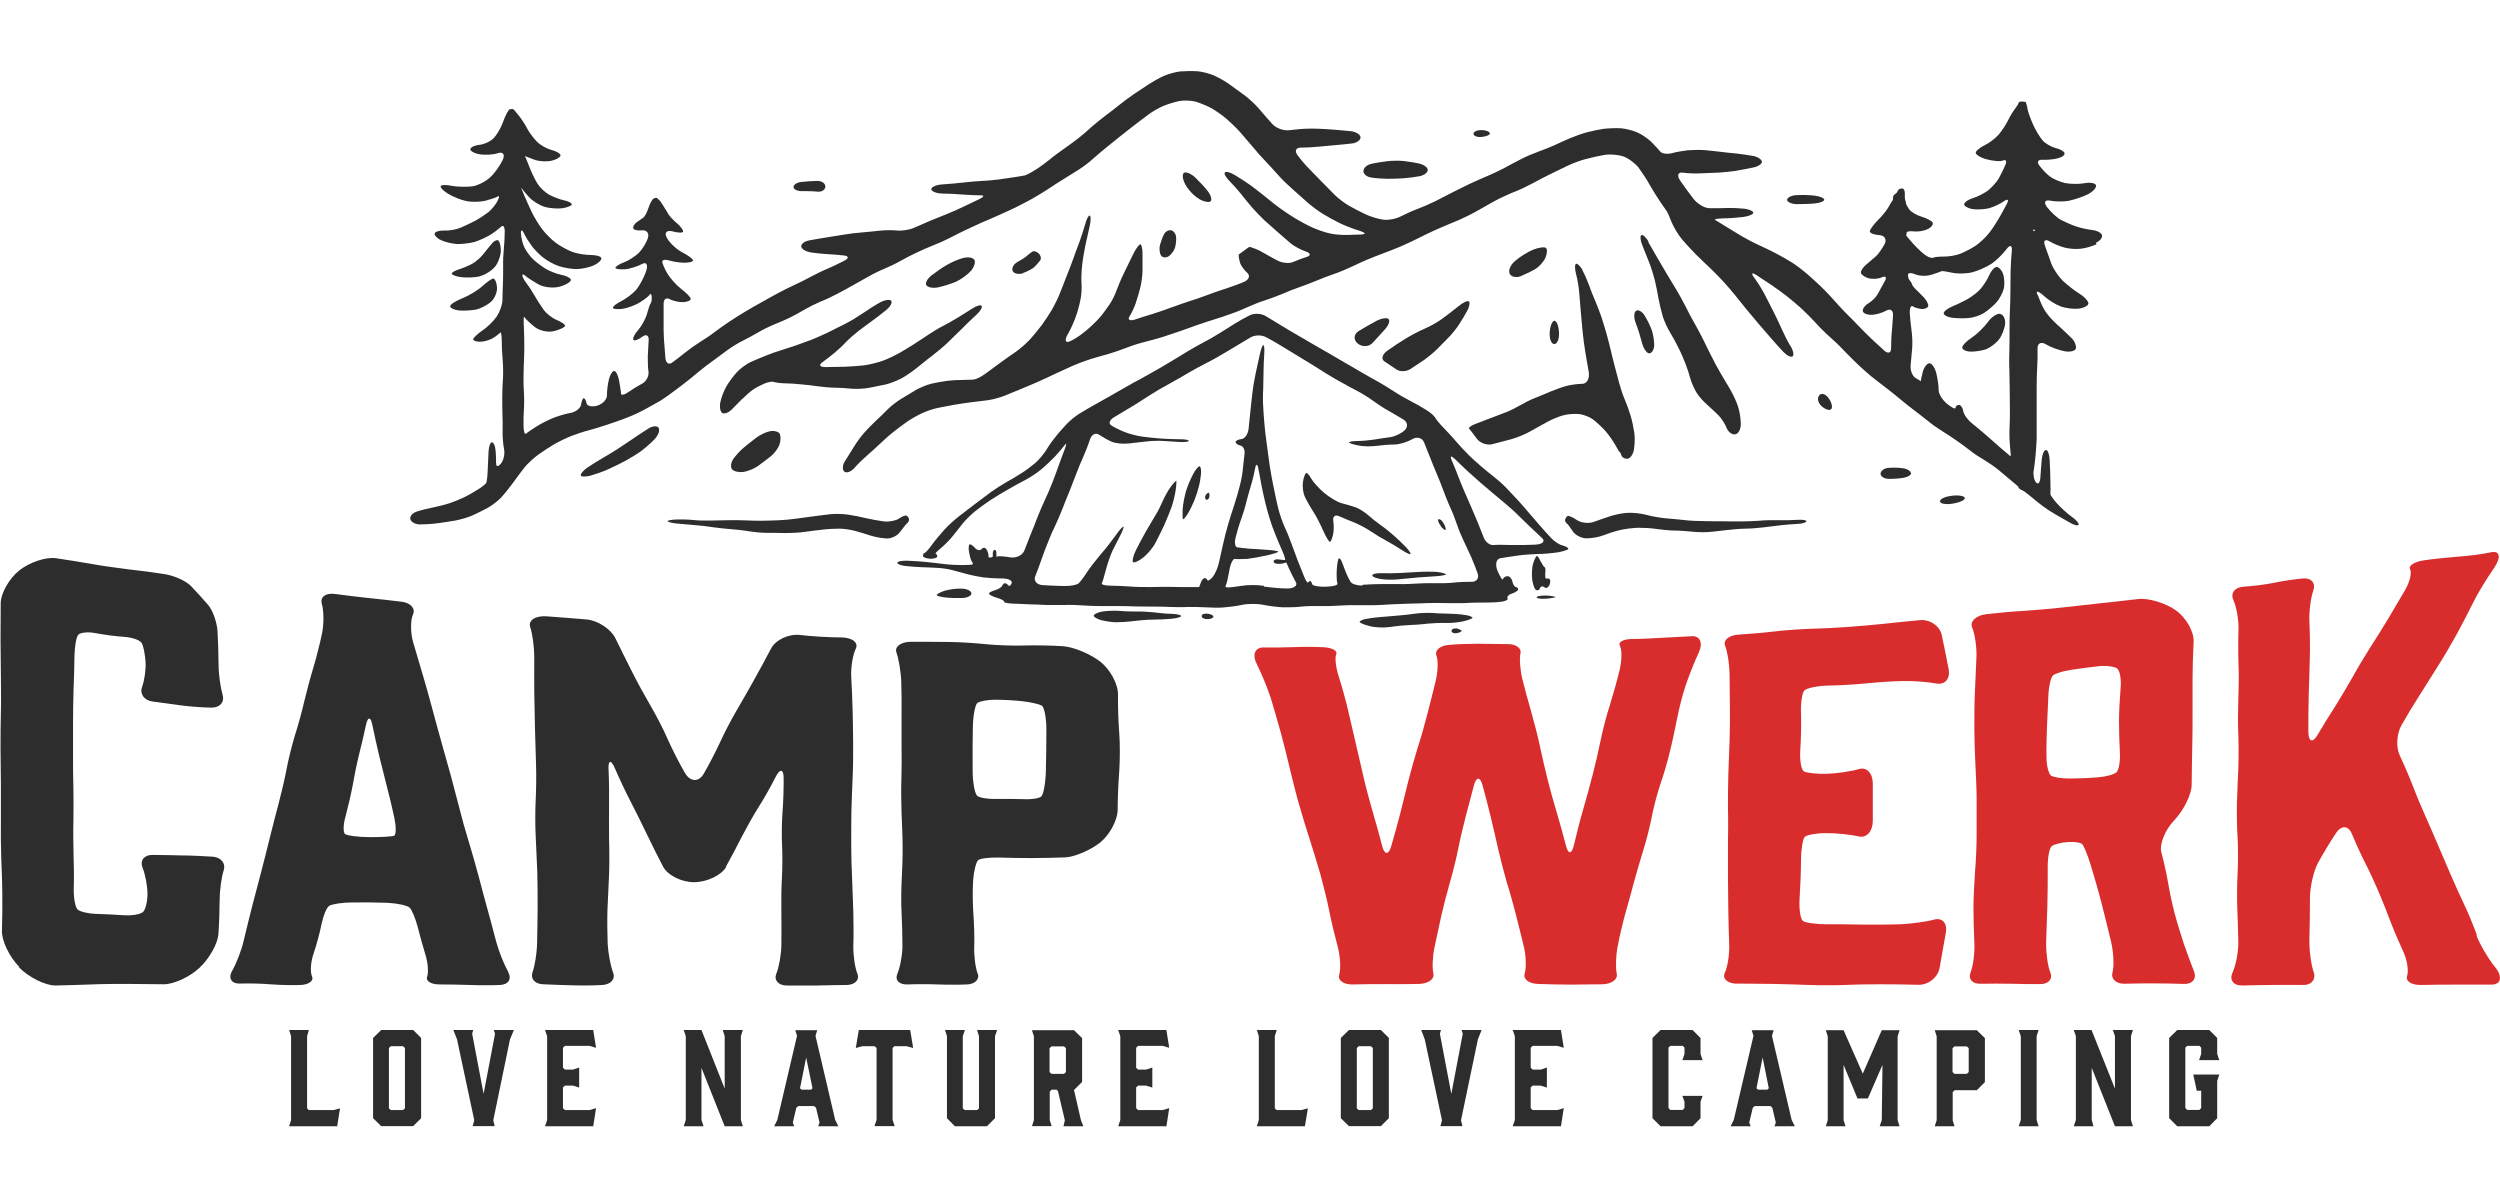 <?xml version="1.0" encoding="UTF-8"?><svg id="Layer_1" xmlns="http://www.w3.org/2000/svg" viewBox="0 0 142.06 68"><defs><style>.cls-1{fill:#2d2d2d;}.cls-2{fill:#d92d2d;}</style></defs><g id="Smart-Supply"><g id="Logo_01"><polygon id="Path" class="cls-1" points="19.16 64 16.43 64 16.54 63.64 16.54 58.88 16.43 58.53 17.55 58.53 17.45 58.88 17.45 62.98 17.55 63.08 18.95 63.08 19.32 62.98 19.16 64"/><path id="Shape" class="cls-1" d="M23.93,58.98v4.56l-.45.45h-1.82l-.46-.45v-4.56l.46-.45h1.82l.45.45ZM22.9,59.45h-.69l-.11.1v3.43l.11.1h.69l.11-.1v-3.43l-.11-.1Z"/><polygon id="Path-2" class="cls-1" points="28.03 63.66 28.11 63.99 26.86 63.99 26.95 63.66 25.97 59.06 25.76 58.53 26.89 58.53 26.83 58.74 27.48 62.16 28.13 58.74 28.06 58.53 29.2 58.53 28.98 59.06 28.03 63.66"/><polygon id="Path-3" class="cls-1" points="30.97 64 31.09 63.64 31.09 58.88 30.97 58.53 33.71 58.53 33.87 59.54 33.5 59.43 32.1 59.43 31.99 59.54 31.99 60.67 32.1 60.78 32.56 60.78 32.91 60.66 32.91 61.8 32.56 61.69 32.1 61.69 31.99 61.79 31.99 62.97 32.1 63.08 33.5 63.08 33.87 62.97 33.71 64 30.97 64 30.97 64"/><polygon id="Path-4" class="cls-1" points="39.98 64 38.85 64 38.97 63.64 38.97 58.88 38.85 58.53 39.86 58.53 41.18 61.86 41.18 58.88 41.07 58.53 42.21 58.53 42.1 58.88 42.1 63.64 42.21 64 41.18 64 39.86 60.68 39.86 63.64 39.98 64"/><path id="Shape-2" class="cls-1" d="M47.63,64h-1.14l.08-.21-.2-.84-.11-.1h-.9l-.11.1-.2.84.08.21h-1.14l.18-.36,1.12-4.78-.1-.32h1.25l-.1.32,1.12,4.78.18.36h0ZM45.55,61.92h.53l.09-.08-.36-1.75-.35,1.75.09.08Z"/><polygon id="Path-5" class="cls-1" points="51.89 59.55 51.51 59.45 50.82 59.45 50.72 59.55 50.72 63.64 50.84 63.99 49.69 63.99 49.81 63.64 49.81 59.55 49.7 59.45 49.01 59.45 48.63 59.55 48.8 58.53 51.72 58.53 51.89 59.55"/><polygon id="Path-6" class="cls-1" points="56.54 58.88 56.54 63.54 56.08 64 54.26 64 53.81 63.54 53.81 58.88 53.7 58.53 54.83 58.53 54.71 58.88 54.71 62.98 54.82 63.08 55.53 63.08 55.63 62.98 55.63 58.88 55.52 58.53 56.66 58.53 56.54 58.88"/><path id="Shape-3" class="cls-1" d="M58.64,64l.11-.35v-4.76l-.11-.35h2.39l.46.45v2.49l-.46.46.39,1.7.14.36h-1.13l.08-.34-.39-1.65-.07-.09h-.29l-.11.11v1.61l.11.35h-1.13,0ZM60.46,61.02l.11-.1v-1.36l-.11-.1h-.71l-.11.1v1.36l.11.1h.71Z"/><polygon id="Path-7" class="cls-1" points="63.54 64 63.66 63.64 63.66 58.88 63.54 58.53 66.28 58.53 66.44 59.54 66.07 59.43 64.67 59.43 64.56 59.54 64.56 60.67 64.67 60.78 65.12 60.78 65.48 60.66 65.48 61.8 65.12 61.69 64.67 61.69 64.56 61.79 64.56 62.97 64.67 63.08 66.07 63.08 66.44 62.97 66.28 64 63.54 64 63.54 64"/><polygon id="Path-8" class="cls-1" points="74.15 64 71.42 64 71.53 63.64 71.53 58.88 71.42 58.53 72.55 58.53 72.44 58.88 72.44 62.98 72.55 63.08 73.94 63.08 74.32 62.98 74.15 64"/><path id="Shape-4" class="cls-1" d="M78.92,58.98v4.56l-.45.45h-1.82l-.46-.45v-4.56l.46-.45h1.82l.45.45ZM77.9,59.45h-.69l-.11.1v3.43l.11.1h.69l.11-.1v-3.43l-.11-.1Z"/><polygon id="Path-9" class="cls-1" points="83.02 63.66 83.1 63.99 81.85 63.99 81.94 63.66 80.96 59.06 80.76 58.53 81.88 58.53 81.82 58.74 82.47 62.16 83.12 58.74 83.05 58.53 84.19 58.53 83.98 59.06 83.02 63.66"/><polygon id="Path-10" class="cls-1" points="85.96 64 86.08 63.64 86.08 58.88 85.96 58.53 88.7 58.53 88.86 59.54 88.49 59.43 87.09 59.43 86.98 59.54 86.98 60.67 87.09 60.78 87.55 60.78 87.9 60.66 87.9 61.8 87.55 61.69 87.09 61.69 86.98 61.79 86.98 62.97 87.09 63.08 88.49 63.08 88.86 62.97 88.7 64 85.96 64 85.96 64"/><polygon id="Path-11" class="cls-1" points="93.9 63.54 93.9 58.98 94.36 58.53 96.18 58.53 96.63 58.98 96.63 59.89 96.75 60.24 95.6 60.24 95.72 59.89 95.72 59.53 95.62 59.43 94.91 59.43 94.81 59.53 94.81 62.96 94.91 63.07 95.62 63.07 95.72 62.96 95.72 62.61 95.6 62.27 96.75 62.27 96.63 62.61 96.63 63.54 96.18 64 94.36 64 93.9 63.54"/><path id="Shape-5" class="cls-1" d="M101.97,64h-1.14l.08-.21-.2-.84-.1-.1h-.9l-.11.1-.2.84.08.21h-1.14l.18-.36,1.12-4.78-.1-.32h1.25l-.1.32,1.12,4.78.18.36h0ZM99.89,61.92h.53l.09-.08-.35-1.75-.35,1.75.09.08h0Z"/><polygon id="Path-12" class="cls-1" points="106.14 62.42 105.55 62.42 104.76 60.51 104.76 63.65 104.87 64 103.75 64 103.86 63.65 103.86 58.89 103.75 58.54 104.76 58.54 105.85 61.01 106.93 58.54 107.94 58.54 107.83 58.89 107.83 63.65 107.94 64 106.81 64 106.93 63.65 106.97 60.51 106.14 62.42"/><path id="Shape-6" class="cls-1" d="M111.07,64h-1.13l.11-.35v-4.76l-.11-.35h2.39l.46.45v2.5l-.46.46h-1.26l-.11.11v1.61l.11.35h0ZM111.06,61.02h.7l.11-.1v-1.36l-.11-.1h-.7l-.11.1v1.36l.11.1Z"/><polygon id="Path-13" class="cls-1" points="115.84 64 114.71 64 114.83 63.64 114.83 58.88 114.71 58.53 115.84 58.53 115.73 58.88 115.73 63.64 115.84 64"/><polygon id="Path-14" class="cls-1" points="118.96 64 117.84 64 117.96 63.64 117.96 58.88 117.84 58.53 118.85 58.53 120.18 61.86 120.18 58.88 120.06 58.53 121.2 58.53 121.09 58.88 121.09 63.64 121.2 64 120.18 64 118.86 60.68 118.86 63.64 118.96 64"/><polygon id="Path-15" class="cls-1" points="123.26 63.54 123.26 58.98 123.72 58.53 125.54 58.53 125.99 58.98 125.99 59.89 126.11 60.24 124.96 60.24 125.08 59.89 125.08 59.53 124.98 59.43 124.28 59.43 124.18 59.53 124.18 62.96 124.28 63.07 124.98 63.07 125.08 62.96 125.08 61.98 124.83 61.98 124.63 61.06 126.11 61.06 125.99 61.42 125.99 63.54 125.54 64 123.72 64 123.26 63.54"/><path id="Path-16" class="cls-1" d="M103.94,22.67c-.17-.27-.42-.36-.55-.22-.14.14-.1.41.09.6.19.19.44.29.55.22.12-.07.08-.34-.09-.6Z"/><path id="Path-17" class="cls-1" d="M93.68,13.73c-.15-.25-.34-.42-.41-.37-.08.05-.06.3.05.57s.28.71.39.98.25.72.32,1c.07.28.16.75.21,1.04.05.28.16.74.24,1.01s.27.69.42.93c.15.24.37.65.49.9.13.25.3.65.39.89.09.23.22.62.28.86.07.24.24.61.37.81s.4.5.59.66c.18.16.47.43.64.6.17.17.37.49.46.72.09.22.3.38.48.35.18-.02.32-.28.32-.58,0-.29-.07-.76-.17-1.04-.09-.27-.3-.71-.45-.96-.15-.25-.39-.66-.54-.91-.15-.25-.37-.67-.5-.93-.13-.26-.35-.69-.47-.95-.13-.27-.36-.69-.5-.94-.15-.25-.37-.68-.5-.94s-.36-.68-.51-.93c-.15-.25-.4-.66-.55-.91-.15-.25-.39-.66-.54-.92s-.38-.67-.53-.92h0Z"/><path id="Path-18" class="cls-1" d="M92.97,17.66c-.13.08-.14.39-.02.7.12.3.28.82.36,1.14.08.32.27.58.41.58s.27-.21.28-.46c0-.25-.06-.65-.15-.89-.09-.24-.27-.61-.41-.82-.13-.21-.35-.33-.47-.25Z"/><path id="Path-19" class="cls-1" d="M89.93,15.35c-.13-.23-.3-.39-.37-.36-.08.03-.08.29,0,.59.08.29.16.78.18,1.08.02.3.06.79.09,1.09.03.3.07.79.1,1.09.03.3.09.79.14,1.08.05.3.14.85.21,1.22.06.37-.11.67-.37.67s-.69.06-.94.13c-.25.07-.64.22-.89.32-.24.1-.63.27-.87.36-.24.09-.61.28-.83.41-.22.13-.6.32-.84.41-.24.09-.63.24-.87.33-.24.09-.63.24-.86.33-.23.09-.38.21-.33.26.05.05.25.3.43.56.18.25.58.4.89.32.31-.08.8-.21,1.1-.29.29-.08.76-.27,1.02-.42.27-.15.71-.39.97-.54.27-.15.69-.33.94-.39.25-.07.66-.1.92-.07.25.03.63.18.83.35.2.16.51.45.67.64.17.19.41.54.54.77.12.23.24.42.27.42.02,0,.05.09.08.18s.17.18.32.18.33-.22.38-.49.07-.72.03-.98c-.04-.27-.13-.71-.21-.97-.08-.27-.23-.69-.34-.94-.11-.26-.25-.68-.32-.95-.07-.27-.18-.69-.25-.95-.07-.25-.17-.67-.23-.93s-.17-.67-.24-.93c-.07-.25-.2-.66-.28-.91-.08-.25-.24-.65-.34-.89-.1-.24-.27-.64-.35-.89-.09-.25-.26-.64-.39-.88h0Z"/><path id="Path-20" class="cls-1" d="M88.59,18.89c-.02-.36-.13-.66-.26-.66-.12,0-.25.29-.27.66s.09.66.26.66.29-.29.27-.65Z"/><path id="Path-21" class="cls-1" d="M78.91,18.13c-.09-.09-.4-.05-.69.1-.28.15-.75.42-1.03.59-.27.18-.29.49-.04.7.26.21.64.19.84-.03.2-.22.54-.58.73-.8.19-.22.28-.47.18-.56h0Z"/><path id="Path-22" class="cls-1" d="M83.48,17.13c-.08-.06-.34.05-.59.26-.25.2-.66.52-.92.71-.26.19-.71.45-1,.57-.29.12-.78.38-1.08.56-.3.18-.78.5-1.06.7s-.36.47-.17.6c.19.13.5.34.7.47.2.13.54.12.77-.02.22-.14.58-.38.8-.53.21-.15.54-.42.72-.6.18-.18.48-.49.66-.67.18-.18.45-.51.59-.73.15-.22.36-.58.48-.8.12-.23.16-.46.09-.52h0Z"/><path id="Path-23" class="cls-1" d="M87.85,14.09c-.08-.07-.4-.03-.71.09s-.79.42-1.05.65c-.27.23-.4.56-.3.73.09.18.37.23.61.14.24-.1.62-.28.84-.41.22-.13.48-.42.58-.65.1-.23.11-.48.03-.55Z"/><path id="Path-24" class="cls-1" d="M66.4,14.57c.15-.1.32-.32.37-.5.05-.18.08-.45.06-.62-.02-.17-.14-.33-.27-.36-.13-.04-.31.05-.39.18-.09.14-.19.42-.25.63s-.03.48.05.61c.08.13.27.15.43.06h0Z"/><path id="Path-25" class="cls-1" d="M68.11,11.29c.27.17.58.23.68.15.09-.08.02-.35-.16-.58-.18-.24-.52-.59-.74-.8-.23-.2-.5-.31-.61-.24-.11.07-.09.36.07.65.15.29.49.66.77.82h0Z"/><path id="Path-26" class="cls-1" d="M42.19,22.67c.17-.18.45-.43.63-.55.18-.12.48-.27.68-.35.2-.07.41-.1.46-.07.06.03.32.07.58.08.27,0,.7.03.97.06.27.02.7.07.96.11.27.04.7.08.97.08s.7.03.97.06c.27.02.7,0,.96-.05.26-.05.69-.14.95-.19.26-.06.69-.23.96-.38.27-.15.67-.44.9-.63.23-.19.63-.51.87-.69s.62-.5.84-.72c.22-.21.57-.56.79-.77.21-.22.57-.56.8-.77s.36-.44.3-.51c-.06-.07-.28-.01-.51.14-.23.15-.6.38-.83.52s-.61.36-.85.48c-.24.12-.62.35-.84.5-.22.15-.59.39-.82.54s-.6.37-.84.51c-.24.13-.65.33-.93.43-.28.1-.75.22-1.05.26-.29.03-.78.07-1.08.08-.3,0-.8.02-1.11.02-.31,0-.41-.1-.22-.25.19-.14.49-.37.66-.51s.48-.41.67-.62c.19-.2.53-.5.75-.67.22-.17.59-.44.81-.6s.59-.44.8-.62c.21-.18.33-.4.25-.5-.08-.09-.36-.05-.64.1s-.71.43-.97.61c-.26.18-.7.45-.98.59s-.74.37-1.02.51c-.28.14-.71.32-.93.41-.23.09-.62.23-.85.31s-.63.21-.86.28-.63.21-.85.3c-.23.09-.63.26-.88.37-.25.12-.61.38-.79.58s-.45.56-.59.8-.3.65-.35.92c-.05.27,0,.54.12.6.11.07.35-.02.53-.2.17-.17.45-.45.63-.64h0Z"/><path id="Path-27" class="cls-1" d="M55.16,15.41c.19-.22.29-.51.21-.64-.08-.14-.36-.18-.64-.11s-.7.26-.95.41c-.25.14-.63.41-.86.59s-.36.43-.28.55.36.18.66.12c.29-.06.74-.2,1.02-.32.27-.12.65-.39.84-.61h0Z"/><path id="Path-28" class="cls-1" d="M58.12,15.52c.25-.09.54-.24.65-.34.1-.1.25-.27.33-.37.08-.1.05-.28-.07-.4-.12-.12-.29-.17-.37-.11s-.23.16-.31.24-.33.24-.54.35c-.21.12-.33.34-.27.5.07.16.33.22.59.14h0Z"/><path id="Path-29" class="cls-1" d="M44.31,24.64c-.08-.11-.32-.18-.54-.14s-.57.2-.78.36c-.21.16-.53.41-.72.57-.19.15-.46.45-.6.65s-.17.47-.07.59c.1.12.39.18.64.15.25-.04.63-.19.83-.34.21-.15.54-.4.74-.56s.42-.46.49-.68c.07-.21.07-.48,0-.59h0Z"/><path id="Path-30" class="cls-1" d="M37.42,24.3c-.09-.12-.36-.09-.59.06s-.62.4-.85.56c-.23.16-.61.41-.85.57s-.63.39-.87.53c-.25.14-.63.38-.87.54-.23.16-.41.36-.39.45.01.09.27.09.55.02.28-.08.74-.24,1-.36.27-.12.7-.33.96-.47.26-.14.67-.39.91-.56.24-.18.6-.49.8-.71.2-.22.29-.5.2-.62h0Z"/><path id="Path-31" class="cls-1" d="M108.58,26.88c0-.11-.2-.24-.43-.27-.24-.04-.63-.05-.86-.02-.24.02-.43.18-.43.33s.2.28.44.29.63-.02.87-.06c.24-.04.43-.16.43-.27h0Z"/><path id="Path-32" class="cls-1" d="M111.65,28.3c0-.11-.34-.18-.72-.13-.39.04-.7.18-.69.32s.33.19.72.13c.38-.06.7-.2.69-.32Z"/><path id="Path-33" class="cls-1" d="M77.47,9.71c0,.18.2.35.46.38.25.04.67.07.92.07s.67-.01.92-.03.66-.07.91-.12c.25-.05.45-.21.45-.35s-.21-.3-.46-.36c-.25-.06-.66-.12-.91-.15s-.67-.02-.92.01-.66.09-.91.15c-.25.05-.45.23-.45.4Z"/><path id="Path-34" class="cls-1" d="M83.73,7.6c0,.13.22.21.48.18.27-.03.47-.12.45-.21-.02-.09-.23-.18-.48-.18s-.45.09-.45.21Z"/><path id="Path-35" class="cls-1" d="M45.09,10.62c0,.13.2.24.45.24.25,0,.66,0,.91.03s.45-.11.45-.29-.2-.32-.45-.32c-.25,0-.66.03-.91.06-.25.02-.45.16-.45.28h0Z"/><path id="Path-36" class="cls-1" d="M101.55,11.35c0,.13.24.24.53.25.29,0,.76-.01,1.05-.04.29-.03.53-.12.53-.21,0-.09-.23-.19-.52-.23s-.77-.05-1.06-.03c-.29.01-.53.14-.53.27h0Z"/><path id="Shape-7" class="cls-1" d="M119.11,13.79c.24-.11.38-.31.33-.44s-.31-.26-.56-.28c-.26-.03-.66-.12-.9-.2-.24-.08-.63-.25-.86-.37s-.58-.45-.79-.72c-.21-.27-.14-.44.16-.38.3.06.8.07,1.11,0s.8-.23,1.08-.38c.28-.16.47-.38.42-.5-.05-.12-.34-.17-.65-.11-.31.06-.8.05-1.11-.01-.3-.07-.69-.24-.87-.38s-.45-.42-.59-.62c-.15-.19-.07-.34.18-.32.26.01.66-.02.89-.09.24-.06.4-.19.36-.3-.04-.1-.27-.23-.51-.28-.23-.06-.56-.24-.72-.42s-.42-.6-.57-.95c-.15-.35-.28-.72-.29-.81-.01-.1-.04-.22-.06-.28-.02-.05-.04-.11-.04-.14,0-.02-.1-.04-.22-.04s-.2.03-.2.08c0,.04-.08.18-.19.32s-.3.44-.41.68c-.12.24-.36.61-.54.81-.18.21-.53.47-.78.59s-.48.3-.51.41c-.03.11.24.29.61.39s.79.14.94.07.22.03.15.21c-.07.18-.24.53-.37.77-.13.24-.43.56-.64.73-.22.16-.61.36-.86.43-.26.08-.47.23-.49.34-.01.1.19.23.46.28.27.04.7.02.96-.05s.64-.25.85-.4c.21-.15.28-.08.16.15-.12.23-.33.61-.47.85-.14.24-.38.61-.55.82-.17.22-.49.52-.71.68s-.62.36-.87.47-.68.18-.96.18-.55.02-.61.06c-.06.04-.24,0-.4-.1-.16-.09-.48-.39-.72-.65-.24-.27-.43-.49-.43-.5,0,0,.01-.08.02-.16,0-.08.19-.11.42-.08s.59-.03.8-.14c.21-.11.32-.28.25-.38-.08-.1-.36-.24-.63-.32-.27-.08-.58-.26-.69-.41-.1-.15-.18-.29-.18-.31s0-.1-.04-.19c-.03-.08-.04-.27-.03-.42,0-.15-.06-.27-.15-.27s-.18.03-.21.07c-.02.03-.06.09-.07.12,0,.03-.07.09-.14.14-.06.04-.11.13-.1.19,0,.06,0,.14-.03.16-.02.03-.13.19-.23.38-.1.18-.37.52-.61.75-.23.24-.44.51-.45.62-.01.1.22.2.53.22.31.01.45.25.31.51-.14.26-.36.58-.5.7-.14.12-.38.33-.55.47-.17.14-.3.34-.3.44s.18.25.4.32.57.06.79-.04c.21-.1.3,0,.18.2s-.29.54-.4.73c-.1.19-.35.44-.53.54-.19.1-.34.3-.33.43,0,.13.22.23.47.23.26,0,.64-.11.87-.24s.39-.01.38.25c-.01.27-.05.7-.07.96-.03.27-.04.69-.04.94s-.17.31-.37.14c-.2-.18-.54-.49-.74-.68s-.53-.52-.72-.72-.52-.54-.73-.74c-.21-.21-.53-.56-.72-.78-.19-.22-.52-.56-.73-.76s-.56-.52-.78-.71c-.22-.19-.6-.48-.84-.63-.25-.16-.66-.39-.93-.53-.27-.14-.7-.35-.97-.47s-.7-.35-.96-.5c-.26-.16-.67-.41-.92-.56-.25-.16-.52-.32-.59-.36-.08-.04.12-.08.44-.09.32,0,.83-.04,1.15-.08.32-.04.58-.15.58-.24s-.22-.19-.5-.23c-.27-.03-.72-.05-.99-.04-.27.01-.73.02-1,.01-.28,0-.68-.24-.9-.52-.22-.28-.56-.75-.76-1.04-.2-.29-.14-.5.14-.46.28.04.73.06,1.01.04.28-.01.73-.03,1-.04s.72-.06,1-.1c.27-.05.72-.13.99-.19.27-.05.5-.2.5-.32s-.2-.27-.46-.33c-.26-.05-.68-.11-.93-.14-.26-.02-.68-.07-.94-.1s-.68-.08-.94-.1c-.26-.02-.69-.01-.94.01-.26.03-.68.1-.93.17-.25.06-.54.02-.63-.09-.09-.11-.32-.36-.51-.55-.18-.18-.54-.43-.79-.54-.24-.11-.67-.22-.94-.24-.27-.02-.71,0-.98.03-.27.04-.7.13-.96.2s-.68.22-.92.32c-.25.11-.65.28-.89.4-.24.11-.67.28-.95.38-.28.1-.73.29-.99.43-.27.14-.7.36-.96.51-.27.14-.71.35-.98.46s-.72.31-.99.44c-.27.13-.71.35-.97.48-.27.14-.7.36-.97.5-.27.13-.72.33-.99.43-.28.1-.72.3-.99.44-.27.14-.72.21-.99.17-.28-.04-.73-.18-.98-.3-.26-.12-.68-.34-.93-.48-.25-.14-.63-.43-.83-.63-.2-.2-.54-.54-.73-.74-.2-.21-.53-.54-.73-.75-.2-.2-.5-.55-.66-.78-.16-.22-.08-.41.18-.41s.7-.02.97-.05c.27-.03.72-.07.99-.09.27-.02.72-.07.99-.1.27-.04.48-.2.46-.36-.02-.16-.29-.32-.61-.34-.32-.03-.83-.08-1.15-.1-.32-.02-.83-.05-1.15-.04-.32,0-.83.05-1.14.09-.31.04-.73-.11-.95-.34-.21-.23-.55-.62-.76-.87-.2-.24-.59-.6-.85-.79-.26-.19-.65-.47-.87-.63-.22-.16-.6-.37-.85-.48-.25-.11-.67-.22-.94-.24-.27-.02-.71-.01-.98.01-.27.03-.69.15-.94.26-.25.11-.63.33-.86.48-.23.15-.6.4-.83.55-.23.16-.6.43-.81.6-.21.18-.58.45-.8.62s-.58.45-.79.64c-.2.19-.55.49-.77.66-.22.17-.59.44-.82.6-.23.16-.6.43-.81.61-.22.18-.59.45-.82.59-.24.15-.5.28-.58.3s-.36.06-.6.1c-.25.04-.65.1-.89.13s-.65.07-.9.08-.73.05-1.07.09-.89.09-1.23.11-.62.15-.62.27.27.24.62.25c.34,0,.89.03,1.23.06s.78.04.98.04c.2,0,.15.1-.11.22-.26.12-.67.32-.92.44s-.67.31-.93.41c-.26.1-.68.27-.94.38-.26.11-.67.29-.92.4-.25.11-.68.18-.96.15-.27-.03-.72-.02-1,.01-.27.03-.72.08-1,.1-.27.02-.72.07-1,.12s-.72.12-.99.16c-.27.04-.72.12-.99.17-.27.05-.48.2-.46.35.02.14.25.28.51.33.27.04.7.09.96.1.27.01.7.05.97.08.27.03.27.17,0,.3-.26.13-.68.34-.95.45-.27.11-.69.32-.95.46-.26.14-.68.35-.94.47s-.69.33-.94.47c-.25.14-.67.36-.92.51-.25.14-.67.37-.91.52-.25.15-.65.4-.89.56s-.63.43-.86.61c-.23.18-.63.44-.87.59s-.63.43-.85.61-.55.43-.72.55c-.18.12-.34-.01-.36-.29-.02-.28-.06-.74-.08-1.04-.02-.29-.03-.76-.02-1.06,0-.29,0-.73,0-.98s.15-.36.35-.25c.2.11.55.18.79.17.23-.02.41-.1.4-.19,0-.09-.25-.34-.54-.56-.28-.22-.64-.62-.79-.88-.15-.26-.28-.56-.29-.67,0-.1.17-.14.39-.07.22.07.63.13.89.13.27,0,.48-.06.47-.14s-.28-.28-.61-.45c-.33-.17-.72-.54-.88-.83s0-.45.33-.36.61.09.6,0c0-.09-.17-.31-.36-.47-.19-.16-.41-.39-.48-.51s-.18-.31-.26-.43c-.08-.12-.16-.25-.18-.28s-.06-.07-.08-.08c-.01-.01-.06-.06-.09-.1-.04-.05-.14-.05-.22,0-.09.04-.22.28-.3.53-.08.25-.21.5-.3.56s-.25.18-.37.26c-.12.08-.21.23-.2.33.01.1.24.16.5.13s.42.16.34.42c-.08.27-.31.64-.51.85-.2.2-.59.45-.86.55s-.48.24-.48.31c0,.07.25.1.54.08s.73-.17.98-.3c.25-.14.35.05.22.43-.13.37-.39.85-.59,1.07-.19.21-.57.49-.83.62-.26.13-.47.29-.46.37,0,.07.25.1.54.06.29-.04.75-.21,1.01-.38.27-.17.51-.36.54-.43.04-.07.09-.04.1.05.02.09.02.23,0,.3,0,.07-.04.16-.07.19-.03.03-.11.29-.19.57-.08.28-.31.69-.51.92-.2.22-.31.46-.26.54s.28,0,.5-.17c.22-.17.38-.09.37.17-.01.26-.04.67-.05.92,0,.25,0,.65.04.9.03.25-.13.55-.36.67-.23.12-.59.34-.8.49s-.4.18-.4.08c0-.1-.06-.44-.11-.74-.06-.31-.18-.55-.28-.55s-.24.22-.3.48-.12.67-.11.91c0,.23-.25.49-.55.58-.31.09-.59.02-.61-.13-.03-.16-.1-.29-.16-.29s-.12.17-.15.36-.28.41-.58.47c-.3.05-.76.19-1.03.3-.27.11-.7.33-.95.49-.25.16-.5.33-.57.39s-.13-.11-.14-.38,0-.71.02-.98c.02-.27.02-.71,0-.98s-.03-.71-.02-.98c0-.27.02-.71.03-.98.01-.27.02-.71.01-.98,0-.27-.02-.71-.03-.98-.01-.27,0-.44.04-.36.03.07.28.31.56.54.27.23.79.35,1.14.25.35-.09.63-.23.61-.31s-.23-.22-.48-.32c-.25-.1-.58-.36-.74-.58-.16-.22-.38-.57-.5-.78-.12-.21-.33-.54-.47-.72s-.25-.39-.24-.46.09-.05.18.04c.09.08.42.3.74.48.32.18.88.23,1.24.12s.63-.29.6-.39c-.03-.1-.27-.22-.53-.27s-.66-.2-.89-.34c-.23-.14-.56-.38-.73-.55-.17-.16-.39-.46-.49-.67-.1-.21-.19-.57-.2-.79s.07-.23.17-.02.3.53.44.72.43.49.65.66c.22.18.62.4.89.49.27.09.72.17,1,.17s.73-.09.99-.21c.26-.12.45-.3.43-.41-.02-.1-.29-.18-.59-.18-.3,0-.78-.07-1.07-.18-.28-.11-.72-.35-.95-.53-.24-.18-.59-.54-.77-.78-.18-.24-.44-.67-.57-.94-.13-.27-.33-.72-.45-1s-.18-.45-.14-.38.23.3.43.52.59.46.88.55.75.12,1.04.08c.29-.05.52-.15.51-.22,0-.08-.21-.18-.45-.23-.24-.05-.62-.2-.84-.32s-.51-.39-.65-.61-.35-.65-.47-.97-.24-.6-.26-.61c-.02-.01.19.07.48.18.28.12.75.15,1.05.08s.52-.22.5-.32c-.02-.09-.26-.23-.52-.29-.26-.07-.63-.27-.82-.47-.19-.19-.44-.53-.55-.74-.11-.22-.32-.54-.47-.73-.15-.18-.29-.36-.32-.37-.03-.02-.12-.02-.2,0-.08.02-.25.34-.38.71-.13.37-.39.8-.58.97-.18.17-.53.32-.77.34-.24.02-.47.12-.51.23-.04.1.18.24.49.3.31.06.8.04,1.08-.06.28-.09.41.08.27.38-.14.3-.45.75-.71.99-.25.24-.72.48-1.03.52-.32.04-.84.03-1.16-.03-.32-.07-.6-.06-.63.02-.03.08.16.27.42.43.26.16.72.35,1.02.41.3.07.79.06,1.09-.01.3-.08.62-.18.72-.25.09-.06.09.05-.02.26-.1.2-.34.49-.51.63-.18.14-.51.36-.73.48s-.62.31-.86.41c-.24.1-.66.18-.92.16-.27-.01-.51.06-.55.16-.04.1.13.28.37.39s.66.21.93.22c.27,0,.7-.05.96-.12.26-.08.66-.26.89-.4.23-.14.51-.36.63-.47.11-.11.2,0,.2.27,0,.27-.02.71-.05.98s-.05.71-.04.98c0,.27,0,.72-.01.98s-.03.7-.03.96-.15.67-.32.93c-.18.26-.54.62-.82.8-.27.19-.51.41-.52.49s.16.15.38.15.54-.09.73-.2c.18-.11.37-.26.42-.32.05-.06.09.13.09.43,0,.29.02.79.05,1.08.03.3.04.79.02,1.08s-.04.77-.04,1.04c0,.27,0,.72.01.99.01.27.02.72.01,1s.03.72.08.99c.06.27-.02.65-.18.84s-.27.18-.27-.04c0-.22-.01-.57-.04-.79-.02-.22-.12-.39-.2-.39s-.18.25-.19.55c-.01.3-.04.8-.05,1.1s-.05.6-.08.66c-.03.06-.24.23-.45.36-.22.14-.58.35-.81.46-.23.11-.62.27-.87.35-.25.08-.66.18-.91.23-.26.05-.67.15-.91.23s-.41.27-.36.44.31.3.58.29c.27,0,.72-.03.99-.07s.71-.1.98-.15.7-.17.95-.28.65-.31.89-.44c.24-.13.59-.4.78-.6.18-.2.48-.57.65-.81.17-.24.46-.63.65-.87.18-.23.54-.56.79-.74.25-.18.65-.44.9-.59.26-.15.69-.36.97-.47.28-.11.73-.26,1.01-.33.27-.07.72-.21.99-.3.27-.09.71-.24.98-.34.27-.1.7-.28.95-.41s.61-.32.79-.43c.18-.1.33-.19.34-.19s.22-.14.46-.31c.24-.18.63-.46.87-.65.24-.18.62-.49.84-.68.23-.19.62-.49.86-.66.24-.17.62-.45.83-.61.22-.16.59-.39.84-.51s.63-.33.87-.47c.23-.14.63-.34.88-.44.25-.1.66-.27.9-.39.24-.12.63-.33.86-.47.24-.14.64-.34.9-.45.27-.1.68-.3.93-.43s.66-.35.9-.49c.25-.14.65-.36.89-.5s.66-.35.92-.45c.26-.11.68-.31.92-.45s.66-.35.91-.47c.26-.12.68-.31.94-.41.27-.1.69-.29.94-.42.25-.13.66-.34.92-.46.25-.12.67-.31.93-.43.26-.11.69-.29.95-.41s.69-.31.95-.44.67-.34.92-.48c.25-.14.64-.38.89-.54.24-.16.63-.42.87-.56.24-.15.64-.4.88-.55s.62-.43.83-.63c.21-.19.57-.49.79-.67.22-.18.59-.47.81-.65.22-.18.58-.45.79-.62s.56-.42.77-.58c.21-.16.58-.37.83-.48.25-.1.66-.23.92-.28.26-.05.68-.03.94.04.25.08.65.24.88.37.23.13.61.39.84.59s.59.54.79.77.53.61.72.84c.19.24.52.61.73.82.21.22.54.58.74.81.2.23.56.57.79.77.23.2.6.53.82.73s.62.5.88.66c.26.16.69.4.96.53s.72.31,1.01.4c.29.08.48.18.42.21-.06.03-.18.05-.26.05s-.39,0-.68.02c-.29.01-.77-.02-1.05-.09-.28-.06-.73-.22-.99-.34-.27-.12-.69-.35-.94-.5s-.65-.41-.89-.59c-.24-.18-.62-.47-.84-.66-.23-.18-.6-.48-.84-.65-.24-.17-.64-.43-.89-.58-.25-.15-.5-.21-.56-.14-.06.07.06.28.25.47s.49.53.66.74c.17.22.45.56.63.77.18.21.49.53.69.72.2.18.54.48.74.66s.54.47.75.65c.21.18.61.39.88.48s.3.23.07.3-.59.21-.8.3c-.21.09-.6.06-.87-.08s-.61-.33-.76-.42c-.15-.09-.36-.2-.47-.24-.11-.04-.23-.08-.28-.1-.05-.01-.09-.03-.1-.02-.01,0-.17.11-.34.24s-.3.22-.28.2c.02-.01.03.02.02.09,0,.07.03.24.08.39s.23.4.41.56c.17.16.09.38-.18.5s-.74.29-1.02.38c-.29.09-.76.25-1.04.36-.28.11-.75.27-1.04.36-.29.09-.75.26-1.04.36-.28.11-.75.27-1.04.36-.29.09-.76.23-1.04.33-.28.09-.42,0-.3-.18s.28-.53.35-.74c.08-.22.19-.62.26-.88.07-.27.13-.71.13-.98v-.99c0-.27-.06-.5-.12-.51-.07,0-.25.24-.4.54-.15.31-.39.8-.54,1.11-.15.3-.33.75-.42.98-.08.24-.26.6-.4.8-.14.2-.38.54-.54.72-.16.19-.54.56-.85.81-.31.26-.73.52-.93.58-.2.06-.22-.14-.04-.44.18-.3.4-.82.51-1.16.11-.34.21-.78.24-1,.03-.21.04-.57.02-.78-.01-.22,0-.64.04-.96.03-.31.12-.82.18-1.12.07-.31.18-.81.25-1.12.07-.31.07-.57,0-.59-.06-.02-.18.19-.25.47-.08.27-.22.72-.32.99-.1.27-.27.71-.36.98s-.27.71-.37.97c-.11.27-.28.7-.38.97s-.31.69-.45.94c-.15.25-.4.64-.57.87s-.47.6-.67.82c-.2.22-.56.54-.8.71-.25.16-.64.45-.88.62-.24.18-.63.46-.87.64-.24.18-.55.33-.69.34-.14,0-.44.02-.67.02s-.6.02-.82.05c-.23.03-.63.1-.89.16-.26.06-.66.23-.89.36-.23.14-.6.37-.83.5-.23.14-.57.4-.76.59s-.5.5-.69.67c-.19.18-.5.49-.67.69-.18.2-.43.55-.57.78-.14.23-.37.6-.51.82s-.16.49-.03.59c.13.1.38,0,.56-.2.18-.21.51-.53.72-.71.21-.18.55-.49.75-.68s.54-.5.76-.67.57-.44.79-.59c.22-.15.59-.36.83-.47s.64-.25.89-.3c.26-.05.68-.13.94-.18.26-.04.68-.11.94-.14.26-.03.7-.09.98-.12.28-.04.72-.16.98-.27.26-.11.69-.28.95-.39.26-.1.68-.29.94-.4.26-.11.69-.32.95-.44.27-.13.71-.33.98-.45.27-.12.72-.29,1.01-.38.28-.09.75-.22,1.04-.3.28-.08.74-.24,1.02-.35.27-.11.74-.26,1.03-.33s.75-.2,1.02-.28c.27-.09.72-.24.98-.33.27-.09.71-.25.98-.35.27-.09.71-.24.98-.32.27-.08.72-.23.98-.33.27-.09.7-.27.96-.39.26-.12.69-.29.96-.37.27-.09.71-.25.97-.36.26-.12.69-.29.96-.38.27-.09.71-.26.97-.37.26-.11.7-.28.97-.37.27-.09.7-.27.96-.39.26-.12.68-.32.94-.43s.7-.28.97-.38c.27-.1.7-.27.96-.38s.68-.31.94-.44c.25-.13.67-.33.93-.45.26-.12.69-.3.95-.41.27-.1.69-.29.95-.42.26-.12.66-.35.91-.49.25-.15.65-.37.9-.5.26-.12.68-.32.95-.42s.7-.32.97-.46c.27-.15.71-.38.98-.51.27-.13.72-.35.99-.48.27-.13.74-.31,1.03-.38.29-.08.78-.19,1.08-.24.3-.05.78-.01,1.07.09.28.1.67.39.87.65.19.26.48.7.63.98.16.28.44.73.62.99.18.27.35.5.36.52.02.02.13.28.25.58.12.3.39.74.59.98.21.25.56.63.79.86.23.23.59.57.8.77.21.2.55.54.74.75.2.21.51.58.69.8.18.23.48.6.66.82s.49.59.68.81.5.58.69.8c.19.22.51.58.71.79.2.21.44.33.53.26.09-.07.04-.34-.12-.59s-.38-.7-.5-.97c-.12-.27-.33-.72-.47-.99-.14-.27-.36-.71-.5-.98-.14-.27-.4-.69-.59-.94-.19-.25-.14-.32.11-.16.25.17.65.43.89.59.24.16.62.44.84.61s.6.49.83.7c.23.21.59.57.8.8.2.23.56.59.8.8.23.2.6.55.81.78s.58.58.8.8c.22.21.58.53.8.71.22.17.58.45.8.62s.58.45.79.63.56.46.79.63c.22.17.58.44.8.62.21.18.58.44.81.58.23.14.6.38.82.54.22.15.58.41.79.58.21.17.58.41.81.54.23.14.6.39.8.56.21.18.54.45.75.63s.38.31.37.32c0,0,0,.04.02.07.02.03.09.09.18.12s.3.19.49.35.51.42.71.57c.2.15.54.37.76.49.22.12.57.32.79.45.22.13.43.18.47.11.04-.07-.13-.28-.39-.46-.26-.18-.64-.54-.85-.77-.21-.24-.37-.47-.36-.52s.01-.36,0-.69c0-.33-.02-.87-.04-1.21-.01-.33-.1-.6-.21-.6s-.21.24-.24.53c-.03.28-.06.76-.08,1.04-.02.28-.12.41-.24.28s-.18-.44-.14-.68c.04-.24.09-.64.11-.89s.05-.65.06-.9c0-.25,0-.66,0-.9s0-.7,0-.99v-1.09c0-.3.01-.79.03-1.09.02-.3.03-.79.02-1.08s.2-.4.47-.24c.27.17.75.34,1.07.4s.61-.02.64-.16-.06-.4-.23-.57c-.17-.17-.46-.45-.66-.63-.2-.17-.5-.46-.66-.66-.17-.19-.37-.54-.46-.78-.09-.24-.17-.44-.19-.44-.02,0-.03-.07-.01-.13,0-.07.2.04.42.25.22.2.63.46.9.56.27.11.74.17,1.04.14.3-.04.55-.17.56-.29.01-.12-.21-.38-.51-.56-.29-.18-.73-.53-.98-.77-.24-.25-.52-.67-.62-.95s-.26-.73-.36-1.01c-.1-.27,0-.39.24-.26.23.14.63.31.88.37.26.07.68.1.94.06.27-.03.67-.15.91-.27l-.06.04ZM114.2,25.89s-.22-.18-.45-.38c-.23-.2-.61-.54-.84-.74-.23-.2-.62-.53-.86-.72-.24-.19-.46-.5-.49-.69-.03-.18-.13-.34-.24-.35-.11,0-.2.07-.2.17,0,.09-.22-.02-.49-.24-.27-.23-.48-.58-.47-.79s-.06-.63-.13-.94c-.08-.32-.26-.57-.39-.57s-.31.22-.38.49c-.07.27-.12.51-.1.53.01.01-.13-.07-.31-.18s-.31-.44-.28-.72c.03-.27.07-.72.09-1s0-.72-.04-.99-.08-.72-.1-.99c-.01-.28.07-.45.18-.37s.36.14.52.15c.17,0,.33-.07.35-.17.02-.1-.09-.32-.25-.49-.16-.17-.37-.37-.46-.46-.09-.09-.18-.2-.2-.25s-.04-.12-.06-.15c-.02-.03-.07-.09-.11-.14s-.07-.18-.07-.29c0-.11.19-.12.42-.02.23.1.64.11.92.02.28-.09.53-.18.56-.2.03-.02.31.02.63.09.31.07.82.05,1.13-.03.31-.08.78-.29,1.05-.46.27-.17.66-.55.87-.83.2-.28.35-.26.32.05-.03.32-.06.83-.07,1.14,0,.32-.01.83-.01,1.14s-.01.82-.03,1.13c-.02.31-.02.82-.02,1.13,0,.31,0,.82-.01,1.13-.01.31-.02.81,0,1.13,0,.31.01.82.02,1.13s0,.8.01,1.1c0,.29,0,.78-.02,1.07s0,.78.03,1.07c.03.29.05.53.03.52h0ZM115.54,13.07s.03-.06.07-.02c.04.03.04.07,0,.07-.03,0-.07,0-.07.02s0-.02,0-.07h0Z"/><path id="Path-37" class="cls-1" d="M112.73,17.79c.22-.14.54-.41.71-.6s.36-.54.42-.78c.06-.24.04-.63-.04-.85s-.25-.4-.37-.39c-.12.01-.31.22-.41.46s-.33.59-.5.79-.52.45-.76.59c-.24.13-.65.33-.9.43-.25.11-.45.28-.43.38.02.1.24.21.5.24.26.03.68.04.93.01.26-.02.65-.15.87-.29h0Z"/><path id="Path-38" class="cls-1" d="M113.65,17.83c-.18-.02-.5.19-.7.48-.2.28-.61.68-.91.88-.3.19-.54.45-.54.56s.21.22.46.23.65-.05.89-.13c.23-.09.57-.34.74-.56.17-.22.33-.63.35-.91.02-.27-.11-.52-.29-.54h0Z"/><path id="Path-39" class="cls-1" d="M27.28,15.69c.29-.07.68-.32.87-.56.18-.24.32-.66.31-.94s-.09-.52-.17-.54c-.09-.02-.24.06-.33.18-.1.12-.32.38-.48.59s-.45.46-.65.57c-.2.11-.54.25-.76.32s-.4.17-.4.24.24.16.54.2c.3.04.78.02,1.07-.05Z"/><path id="Path-40" class="cls-1" d="M25.58,17.4c0,.1.22.21.49.24.27.03.71,0,.98-.05.27-.06.65-.26.86-.45.2-.18.36-.56.33-.83-.02-.27-.12-.48-.21-.48-.09,0-.37.2-.62.43-.25.23-.76.54-1.14.69-.38.15-.69.35-.69.45h0Z"/><path id="Path-41" class="cls-1" d="M66.84,27.31s-.18.16-.32.36c-.15.21-.35.57-.45.8-.1.24-.28.61-.42.82-.13.22-.37.63-.54.92-.17.29-.42.77-.57,1.07-.15.3-.21.6-.16.66.06.06.32-.05.57-.25.25-.19.58-.58.72-.87.15-.28.37-.73.49-.99.12-.27.3-.71.4-.98.1-.27.21-.73.25-1.02.04-.29.05-.53.02-.54h0Z"/><path id="Path-42" class="cls-1" d="M68.17,26.49c-.06-.01-.23.18-.37.45-.14.26-.33.7-.41.98s-.17.75-.19,1.04c-.01.29,0,.54.03.55.03,0,.16-.14.27-.33.12-.19.28-.53.37-.75.09-.22.2-.56.25-.77.06-.21.11-.55.13-.76.01-.21-.02-.39-.09-.4h0Z"/><path id="Path-43" class="cls-1" d="M68.69,27.99s-.13.04-.18.15c-.05.11-.04.22.03.25.07.03.16-.04.18-.15.02-.11,0-.23-.04-.25h0Z"/><path id="Path-44" class="cls-1" d="M79.67,31.26c.24.16.45.26.48.22.03-.04-.09-.21-.27-.4s-.48-.48-.68-.65c-.19-.17-.52-.44-.73-.58-.21-.15-.54-.41-.73-.58s-.52-.38-.73-.45c-.22-.07-.57-.18-.79-.23-.22-.06-.66-.32-.97-.58s-.65-.64-.75-.83c-.1-.19-.23-.33-.28-.3-.06.03-.14.25-.18.5-.04.24,0,.63.11.85.1.22.32.61.48.85.16.24.41.73.56,1.08.16.36.33.63.38.63.06-.01.13-.2.18-.41s.05-.57.01-.8c-.03-.22.1-.34.3-.26.2.09.59.25.87.36s.71.34.96.51c.25.17.66.42.91.55s.64.37.88.53h0Z"/><path id="Path-45" class="cls-1" d="M82.17,32.62s-.24-.1-.52-.12c-.28-.02-.76-.02-1.05,0-.28.01-.76.05-1.05.06-.29.02-.76.02-1.05.01s-.53.05-.52.13c0,.08.24.17.53.21.29.04.76.04,1.05,0,.29-.03.76-.07,1.05-.1.29-.02.76-.05,1.05-.07.28-.02.52-.07.52-.12h0Z"/><path id="Path-46" class="cls-1" d="M81.86,29.89c.13.17.26.26.29.21.02-.05-.03-.22-.13-.38-.09-.16-.22-.25-.28-.21-.06.04,0,.21.13.37h0Z"/><path id="Path-47" class="cls-1" d="M87.56,31.93c-.08-.18-.18-.33-.22-.34-.04-.01-.14.17-.21.39-.08.23-.1.67-.06.99.05.32.16.57.25.57s.16-.02.16-.06c0-.03.03-.09.07-.12.05-.03.09-.06.09-.05,0,0,.08.05.17.09.09.04.2-.05.25-.19.05-.14.04-.28-.02-.31-.06-.03-.14-.04-.18-.02-.04.01-.07-.12-.05-.31s0-.34-.03-.33c-.03,0-.13-.14-.21-.31Z"/><path id="Path-48" class="cls-1" d="M55.2,33.72c0-.13-.23-.26-.52-.27-.29-.02-.74.04-1.01.12-.26.09-.46.2-.44.25.02.05.24.1.48.13s.67.04.96.03c.28,0,.53-.12.53-.26h0Z"/><path id="Shape-8" class="cls-1" d="M89.11,31.17c0-.06-.16-.13-.33-.18-.18-.04-.47-.23-.65-.43-.18-.19-.47-.51-.64-.71-.18-.2-.45-.53-.63-.73-.17-.2-.45-.53-.63-.72-.18-.19-.48-.51-.66-.7s-.5-.47-.71-.63c-.2-.16-.53-.42-.72-.59-.2-.17-.51-.45-.69-.63-.18-.18-.5-.52-.69-.74-.19-.23-.52-.59-.73-.8-.21-.21-.42-.47-.47-.57s-.29-.31-.54-.46c-.25-.16-.66-.39-.92-.52s-.67-.37-.91-.53c-.24-.16-.65-.41-.9-.55s-.67-.37-.92-.52c-.25-.14-.66-.38-.91-.53-.25-.15-.66-.39-.91-.53-.25-.14-.66-.38-.92-.53-.25-.15-.66-.38-.91-.53-.25-.15-.66-.38-.91-.54s-.65-.39-.89-.54c-.24-.15-.64-.17-.89-.05s-.64.34-.88.49c-.24.15-.63.4-.86.54-.24.15-.63.38-.89.51-.25.13-.65.36-.89.5-.24.15-.63.38-.87.53-.24.14-.63.38-.88.52-.24.14-.64.36-.89.5-.25.13-.65.35-.89.49-.24.14-.64.37-.89.51-.25.14-.64.36-.89.5s-.63.36-.84.49c-.22.13-.55.4-.73.59-.18.19-.47.51-.63.72-.17.2-.42.55-.55.78-.14.22-.41.54-.61.72-.2.17-.54.43-.77.57-.22.15-.61.38-.87.52-.25.14-.65.4-.89.57-.24.18-.63.47-.88.66-.25.19-.65.5-.9.69-.25.19-.63.53-.84.76s-.54.62-.72.87-.37.47-.43.48-.09.09-.09.17c0,.08.19.15.41.16.22,0,.4-.05.4-.13s-.04-.14-.09-.15c-.05,0,.07-.14.27-.3.2-.17.5-.46.66-.66.16-.2.43-.53.58-.73s.49-.53.72-.72c.24-.19.65-.49.91-.66.26-.17.69-.43.96-.58.27-.16.71-.4.98-.54.27-.14.69-.41.92-.61.23-.19.59-.53.79-.74.2-.22.45-.51.55-.65.1-.14.1-.04,0,.23s-.27.7-.36.97c-.09.27-.26.71-.36.97-.1.27-.29.69-.41.95-.12.26-.31.69-.41.95-.1.27-.27.7-.38.96-.11.27-.28.7-.38.97-.1.27-.46.45-.81.39-.35-.06-.67-.08-.72-.05-.04.02-.07.02-.06-.01,0-.03.01-.13,0-.21,0-.08-.04-.15-.09-.16-.05,0-.1.07-.11.15s-.01.18,0,.2c.02.03-.04.07-.12.09s-.15-.02-.13-.1c.01-.08-.04-.24-.11-.36-.08-.12-.2-.12-.28-.02-.08.1-.25.08-.37-.06-.12-.14-.27-.23-.31-.21-.05.02-.07.2-.04.4s.09.45.14.53c.05.09.09.17.09.17,0,0,0,.02-.03.04-.02.02-.27.04-.56.04-.29,0-.77-.02-1.06-.06-.29-.04-.76-.09-1.05-.12s-.77-.06-1.06-.07c-.29,0-.54.04-.54.12,0,.07.19.15.45.18.25.03.66.06.92.07.25,0,.67.03.92.04s.65.07.89.14c.23.06.62.17.85.23.24.06.62.14.86.17.24.03.72.06,1.07.06.35,0,.59.12.54.26-.05.14-.13.2-.18.14-.05-.06-.13-.12-.19-.13s-.13.05-.17.14c-.03.09-.22.2-.41.26-.19.05-.35.14-.34.19,0,.06.21.17.45.24.25.07.43.17.41.22-.02.05.18.09.45.11.27,0,.72.03.99.04.27,0,.72.03,1,.04.27,0,.72,0,1,0,.27-.02.72,0,1,.02.27.02.72.04,1,.04.27,0,.72,0,1,0,.27,0,.72,0,1,.02.27,0,.72.01,1,.01s.72,0,1,.02c.27.01.72.02,1,0,.27,0,.72,0,1,.02s.72.03,1,.01.77-.08,1.09-.15.87-.07,1.2,0c.34.07.84.13,1.12.14.28,0,.74,0,1.03-.04.28-.03.74-.04,1.02-.03.28.01.75,0,1.02-.02.28-.02.75-.04,1.03-.03.28,0,.74,0,1.03,0,.28,0,.74-.03,1.03-.05.28-.01.74-.03,1.03-.04.28,0,.74-.02,1.03-.03.28-.01.75-.01,1.03,0,.28.01.75,0,1.03,0,.28-.02.74-.03,1.03-.03.28,0,.74,0,1.02-.04.28-.02.47-.11.43-.2-.05-.09.06-.22.25-.27.18-.06.34-.17.35-.23s-.04-.13-.13-.14c-.08-.02-.17-.16-.2-.32-.03-.16-.15-.29-.27-.3-.12,0-.24.07-.26.17-.02.09-.16-.11-.31-.47-.15-.36-.08-.68.16-.72.24-.04.68-.11.99-.15.31-.05.83-.08,1.15-.09.32,0,.84-.05,1.16-.1.32-.06.57-.15.57-.2h0ZM71.83,33.29c-.36-.06-.94-.06-1.29,0s-.71.1-.8.09c-.09,0-.13-.06-.09-.11.05-.06.13-.43.2-.82.06-.4.21-.71.32-.69.11.02.42.01.69,0,.27-.03.77-.12,1.13-.2s.65-.18.65-.21c0-.03-.25-.08-.56-.1-.31-.02-.79-.06-1.07-.07-.27-.02-.59-.06-.71-.08s-.16-.27-.09-.55c.07-.28.2-.73.3-1,.1-.27.24-.72.3-.98.07-.27.19-.71.27-.97.09-.27.19-.71.24-.98.05-.27.13-.28.18-.01s.14.69.18.96c.05.27.15.7.21.96s.18.69.26.95c.08.27.23.68.34.94.1.26.28.67.39.92s.17.47.14.48c-.03,0-.19,0-.36-.03s-.29.03-.29.11c0,.09.14.15.3.14.16,0,.32-.04.35-.06.03-.02.07-.02.08,0,.01.02.09.2.18.4s.25.51.36.71c.1.19-.11.35-.49.35-.38,0-.98-.06-1.34-.11h0ZM77.41,33.27c-.28.01-.58-.08-.66-.2-.08-.12-.2-.36-.27-.54-.07-.18-.17-.44-.22-.58-.05-.14-.13-.24-.18-.22-.05.02-.1.32-.12.66-.02.34,0,.69.04.77.04.09-.26.17-.66.18-.4.01-.76-.05-.78-.15-.02-.09-.08-.18-.11-.18s-.09.05-.12.09c-.03.05-.13-.1-.23-.35-.1-.25-.26-.65-.36-.9-.09-.25-.25-.67-.35-.95-.1-.27-.27-.71-.4-.97-.12-.27-.27-.71-.34-.98-.07-.28-.17-.72-.22-.99-.06-.26-.14-.69-.19-.96-.05-.27-.12-.7-.15-.97-.04-.27-.09-.7-.13-.97-.04-.27-.09-.71-.11-.97s-.06-.71-.07-.98c-.02-.27-.02-.72,0-.99,0-.27.02-.73.02-1s.02-.73.04-1c.02-.27,0-.51-.05-.51-.05,0-.14.23-.2.52s-.17.76-.23,1.05-.15.76-.18,1.05c-.04.29-.09.77-.12,1.07-.03.29-.08.78-.11,1.07s-.21.56-.4.58c-.18.02-.34.09-.34.17,0,.07.13.17.28.2s.26.24.23.46c-.03.22-.07.59-.09.81-.01.23-.09.67-.17.98-.08.31-.22.81-.32,1.11-.1.3-.26.8-.35,1.11-.09.3-.22.8-.28,1.09-.07.29-.18.78-.24,1.07-.06.3-.23.68-.36.84-.14.16-.27.24-.3.18-.03-.07-.09-.12-.16-.12-.06,0-.16.11-.21.25-.06.14-.1.25-.1.26,0,0-.24,0-.55,0-.31,0-.81,0-1.12-.01-.31,0-.81,0-1.12.01-.31,0-.81,0-1.12-.03-.31-.02-.81-.05-1.12-.05-.31,0-.53-.06-.5-.12.03-.06.14-.41.23-.77s.27-.86.38-1.1c.12-.24.32-.63.45-.88.13-.25.2-.46.17-.48-.04-.02-.24.2-.44.49-.2.28-.58.78-.86,1.09-.27.32-.63.78-.78,1.02-.16.25-.37.53-.47.62-.1.09-.47.16-.81.15-.34,0-.89-.03-1.23-.05s-.53-.25-.42-.51c.1-.26.27-.69.36-.97.09-.27.26-.71.37-.98.1-.27.29-.7.42-.96.12-.26.31-.69.41-.96s.28-.71.39-.97c.11-.27.28-.71.38-.98s.28-.71.4-.97c.12-.26.29-.7.38-.98.09-.28.31-.4.51-.27s.52.32.72.4c.2.09.63.14.97.1.33-.04.81-.09,1.07-.12.25-.03.67-.04.93-.02.26.02.68.04.94.06.26,0,.47-.01.47-.07s-.24-.09-.53-.09c-.29,0-.77-.02-1.06-.04-.29-.02-.77-.07-1.06-.11-.29-.04-.75-.16-1.02-.27-.27-.11-.61-.28-.75-.38s-.08-.29.16-.44c.23-.14.61-.37.85-.51.24-.14.62-.37.85-.53.23-.15.61-.39.85-.53.24-.13.63-.36.87-.49s.63-.36.87-.5c.24-.14.63-.36.88-.48s.64-.34.88-.48.63-.37.86-.51c.24-.14.62-.37.85-.51.23-.14.62-.16.87-.03.25.13.64.35.88.5.24.15.63.38.87.53s.63.38.87.53c.24.15.63.39.86.54s.63.37.88.51c.24.14.64.35.89.48.25.13.63.37.86.54.23.17.61.42.85.55.24.14.63.36.87.51s.27.41.08.6-.56.36-.82.4c-.26.04-.67.09-.93.14-.26.04-.68.08-.94.08s-.47.04-.48.08c0,.04.22.11.5.17.28.06.75.07,1.03.03.28-.04.75-.08,1.04-.08.29,0,.74-.14,1.01-.3s.57-.09.68.17c.1.26.27.68.37.93.1.26.27.68.38.93.11.26.28.68.37.94s.27.68.38.93c.12.25.28.67.37.94.09.27.26.68.38.93.12.25.31.66.43.92.11.26.28.68.37.94s-.06.48-.35.47c-.28,0-.75.01-1.04.05-.28.03-.75.04-1.03.03-.28-.01-.75,0-1.03.02-.28.02-.75.04-1.03.03h-1.03c-.28,0-.74.02-1.03.04h0ZM85.88,30.97c-.35-.01-.81-.02-1.02,0s-.46-.18-.55-.43c-.09-.24-.25-.64-.35-.88-.1-.24-.27-.63-.37-.87-.1-.24-.27-.63-.38-.87-.1-.24-.27-.63-.36-.88-.09-.25-.25-.64-.36-.89s-.03-.27.17-.08c.2.19.52.51.72.69s.54.48.74.66c.21.18.54.46.74.63.2.17.53.44.73.61.2.17.52.45.7.64.18.18.49.48.68.66s.5.46.67.63c.18.18,0,.34-.41.36-.4.02-1.02.03-1.37.02h0Z"/><path id="Path-49" class="cls-1" d="M88.4,33.92s-.24-.07-.54-.08c-.3,0-.54.03-.54.1s.24.1.54.08c.29-.02.54-.07.54-.1Z"/><path id="Path-50" class="cls-1" d="M67.12,35.01c0-.06-.23-.12-.51-.13-.28,0-.73-.04-1.01-.08-.28-.03-.73-.06-1.01-.05-.28,0-.73-.01-1-.04-.27-.02-.71,0-.96.04-.26.05-.47.15-.48.23,0,.08.18.19.42.26.24.06.63.12.87.12s.69-.03.98-.07c.3-.04.78-.08,1.08-.08s.79-.02,1.08-.05c.3-.03.54-.1.54-.16h0Z"/><path id="Path-51" class="cls-1" d="M68.95,35.04c0-.07-.15-.15-.34-.17-.18-.02-.33.04-.33.14s.15.18.34.17c.18,0,.33-.07.33-.14Z"/><path id="Path-52" class="cls-1" d="M83.66,35.1c0-.06-.2-.13-.45-.16-.26-.04-.67-.07-.93-.07-.26,0-.68-.02-.93-.04-.26-.01-.68,0-.93.04-.26.04-.7.09-.99.11-.29.02-.77.06-1.06.09-.29.02-.65.08-.8.11s-.29.1-.31.15c-.02.05.22.16.54.24.31.09.83.11,1.16.06.32-.05.82-.1,1.1-.11s.75-.04,1.04-.08c.28-.03.75-.05,1.04-.04s.75-.03,1.03-.1c.28-.06.51-.16.52-.21h0Z"/><path id="Path-53" class="cls-1" d="M83.06,35.84s-.14-.1-.29-.13c-.16-.02-.29.05-.29.14s.13.16.29.13c.17-.03.29-.09.29-.14Z"/><path id="Path-54" class="cls-1" d="M102.65,29.62c0-.07-.24-.1-.54-.08-.29.02-.78.03-1.07.02s-.78,0-1.07.03c-.29.02-.78.04-1.07.04s-.78,0-1.07-.01c-.29,0-.77,0-1.07-.01-.29,0-.78-.02-1.07-.06-.29-.03-.77-.08-1.07-.1-.29-.03-.77-.11-1.05-.19-.28-.08-.74-.13-1.02-.12-.27,0-.72.09-.98.17s-.71.24-.99.34c-.28.11-.72.07-.96-.09-.24-.16-.48-.27-.54-.24s-.11.11-.14.18c-.02.08.01.18.08.23s.22.26.35.46.45.38.73.4c.27.01.72-.06.98-.16s.7-.25.98-.31c.28-.07.74-.12,1.03-.13.29,0,.76.02,1.05.07.28.04.76.09,1.05.09.29,0,.76.04,1.05.07s.74.03,1.01,0c.27-.03.71-.08.98-.11.27-.03.71-.07.98-.07.27,0,.72-.04.98-.07.27-.03.71-.09.98-.12.27-.03.71-.07.98-.08.27-.01.49-.08.49-.14h0Z"/><path id="Path-55" class="cls-1" d="M51.16,30.21c.15-.21.33-.43.4-.49.07-.06.11-.16.09-.24-.02-.07-.09-.16-.14-.18-.05-.03-.25.04-.43.17-.18.12-.56.19-.85.16-.29-.04-.75-.12-1.04-.19-.28-.07-.74-.16-1.03-.2s-.73-.05-.99-.02c-.27.03-.69.09-.96.12-.27.04-.69.09-.95.13-.26.04-.69.08-.96.09-.27.01-.7.03-.97.03s-.71,0-.98-.02c-.27-.01-.71-.02-.98-.01-.27,0-.71.01-.98.02s-.71,0-.98-.03-.71-.04-.98-.03-.49.05-.49.09c0,.05.23.11.52.14s.75.07,1.03.09.75.07,1.03.12c.28.04.74.09,1.03.11.28.02.75.07,1.03.12s.74.09,1.03.09.75,0,1.04.01c.28,0,.75-.02,1.03-.06.28-.04.74-.1,1.03-.13.28-.04.72-.06.98-.06s.66.06.91.13.65.19.89.27c.25.08.66.15.92.16.25,0,.59-.16.73-.37h0Z"/><path id="Path-56" class="cls-1" d="M1.09,54.94c-.57-.58-1.01-1.51-.98-2.08.02-.56.03-1.5.02-2.07,0-.57-.04-1.5-.06-2.06-.02-.57-.03-1.5-.02-2.06,0-.57,0-1.5,0-2.06,0-.57-.02-1.5-.02-2.07s0-1.5.02-2.06,0-1.5,0-2.06c-.01-.56-.02-1.5-.02-2.06,0-.57.01-1.5.01-2.07s.48-1.42,1.06-1.88,1.51-.77,2.07-.69c.56.08,1.48.23,2.05.33.56.1,1.48.23,2.05.3.56.06,1.49.18,2.05.27.56.08,1.25.39,1.53.68s.72.78.98,1.08c.26.3.5.98.53,1.5.03.52.06,1.39.06,1.91s.11,1.29.23,1.7-.15.72-.62.72c-.46,0-1.23-.06-1.7-.12-.47-.06-1.23-.17-1.68-.23s-.72-.43-.58-.81c.14-.38.23-1.03.2-1.45s-.12-.9-.22-1.06c-.1-.17-.54-.32-.99-.35-.45-.03-1.17-.12-1.62-.21-.45-.09-.89-.04-1,.1-.11.14-.2.68-.21,1.2,0,.52-.03,1.36-.05,1.88-.02.52-.03,1.37-.03,1.89,0,.52,0,1.37,0,1.89,0,.52,0,1.37.02,1.89.01.52.01,1.37,0,1.89-.02.52,0,1.37.01,1.89.02.52.03,1.37.01,1.89-.01.52.08,1.05.22,1.18s.61.24,1.05.25c.44.01,1.17.05,1.61.08.45.03.92-.06,1.06-.19.14-.14.25-.59.25-1.02s-.12-1.1-.28-1.5.09-.72.55-.72,1.23.02,1.7.03c.47,0,1.25.04,1.73.07.48.03.76.38.63.78-.13.4-.23,1.16-.23,1.7s-.03,1.4-.07,1.93-.51,1.38-1.07,1.9c-.55.52-1.46.94-2.02.94s-1.48-.01-2.05-.02c-.56,0-1.49,0-2.06.03-.56.02-1.5.05-2.06.06-.57,0-1.5-.45-2.07-1.03h0Z"/><path id="Shape-9" class="cls-1" d="M28.87,55.23c.23.39.02.72-.45.74s-1.25.02-1.73,0-1.25-.03-1.72-.03-.79-.2-.7-.43c.09-.23.05-.79-.09-1.24-.14-.45-.34-1.19-.46-1.65-.12-.45-.32-.93-.45-1.05-.13-.12-.69-.24-1.25-.27-.56-.02-1.47-.03-2.03-.02-.56,0-1.13.1-1.28.19-.15.09-.34.56-.44,1.04-.09.47-.3,1.24-.46,1.7-.16.46-.19,1.04-.08,1.28s-.18.46-.65.48c-.48.02-1.25,0-1.73-.04s-1.25-.06-1.73-.04c-.47.01-.67-.31-.43-.72.24-.42.54-1.19.66-1.73.12-.54.35-1.41.48-1.95.14-.54.37-1.4.51-1.94.14-.53.36-1.41.49-1.94.13-.54.36-1.41.5-1.94s.35-1.41.45-1.95.32-1.42.48-1.94c.17-.53.41-1.39.53-1.93.13-.54.36-1.41.52-1.93.16-.53.38-1.4.49-1.93.11-.54.1-1.29-.01-1.67-.12-.39.21-.64.74-.57.53.07,1.39.18,1.9.23.52.05,1.36.15,1.88.21.52.06.81.39.66.72s-.15,1.03,0,1.56c.16.53.4,1.38.56,1.9.16.52.39,1.37.53,1.89.14.52.37,1.38.52,1.9s.39,1.37.53,1.89c.14.52.36,1.38.5,1.9.13.53.37,1.38.53,1.89.16.52.4,1.37.54,1.89.14.52.36,1.38.51,1.9s.37,1.38.51,1.9c.14.52.44,1.27.66,1.66h.02ZM19.6,47.39c.12.09.75.18,1.42.18.66,0,1.29-.03,1.39-.09.1-.07.1-.52,0-1-.1-.49-.29-1.28-.42-1.76-.12-.48-.32-1.27-.44-1.76s-.29-1.28-.39-1.76c-.09-.48-.26-.49-.36-.02s-.28,1.24-.4,1.71c-.12.48-.28,1.26-.36,1.74-.09.48-.27,1.26-.4,1.74-.14.47-.15.93-.03,1.03h0Z"/><path id="Path-57" class="cls-1" d="M41.26,49.27c-.27.46-1.07.85-1.8.86-.72.01-1.53-.39-1.79-.9-.27-.51-.68-1.34-.92-1.84-.24-.51-.65-1.33-.91-1.83s-.66-1.34-.89-1.88-.4-.51-.37.06.04,1.47.03,2.01c-.01.54,0,1.43,0,1.97.02.54.02,1.43,0,1.97-.02.54-.06,1.43-.09,1.97-.02.54-.01,1.43.01,1.97.03.54.17,1.28.31,1.64.14.36-.13.67-.6.7-.47.03-1.23.04-1.7.02-.47-.01-1.23-.04-1.69-.06s-.72-.32-.59-.68c.13-.36.25-1.1.26-1.66.01-.56.03-1.47.03-2.03s0-1.47-.02-2.03c-.02-.56-.06-1.47-.09-2.03s-.03-1.47,0-2.03c.03-.56.04-1.47.02-2.03-.02-.56-.04-1.47-.06-2.03-.01-.56-.03-1.47-.04-2.03s0-1.47,0-2.03c0-.56-.1-1.33-.23-1.71-.13-.38.28-.66.91-.62s1.67.13,2.3.18c.63.06,1.37.54,1.63,1.07.27.54.69,1.41.96,1.93.27.54.73,1.38,1.03,1.89.3.51.75,1.37.98,1.91.24.54.68,1.41.98,1.92s.77.54,1.06.06c.28-.48.7-1.28.93-1.79s.65-1.31.93-1.79c.28-.48.73-1.26,1-1.75.27-.48.71-1.29.97-1.79s1-.85,1.64-.78c.64.08,1.69.14,2.33.14s1.02.29.85.64c-.17.35-.29,1.07-.26,1.6.03.53.07,1.39.08,1.92.01.53.03,1.38.03,1.91,0,.53,0,1.38-.03,1.91s-.05,1.38-.07,1.91c0,.53-.02,1.38-.01,1.91,0,.53.02,1.39.05,1.91.02.53.05,1.39.07,1.91.01.53.02,1.38,0,1.91-.01.53.09,1.23.23,1.58.14.34-.13.63-.6.64-.47,0-1.24.02-1.7.03-.47,0-1.24,0-1.71,0-.48,0-.74-.31-.6-.66.15-.36.28-1.07.29-1.6.01-.53.01-1.38,0-1.91s0-1.38.03-1.91.04-1.38.01-1.91-.01-1.39.03-1.91c.04-.52.07-1.38.06-1.89,0-.52-.21-.55-.45-.07s-.67,1.25-.96,1.7c-.29.45-.72,1.23-.97,1.71-.24.48-.65,1.25-.91,1.72h0Z"/><path id="Shape-10" class="cls-1" d="M55.56,55.31c.12.33-.15.61-.6.63s-1.21.02-1.68,0c-.47-.02-1.24-.02-1.71,0-.48.02-.73-.25-.58-.6s.29-1.06.29-1.58c0-.53-.02-1.38-.05-1.9s-.02-1.37.01-1.89c.03-.52.06-1.37.05-1.89,0-.52-.04-1.37-.06-1.89-.02-.52-.03-1.37-.01-1.89s.02-1.37.01-1.89c0-.52,0-1.38,0-1.89.01-.52,0-1.37-.02-1.89-.03-.52-.15-1.22-.27-1.55-.12-.33.25-.61.83-.61.58,0,1.54,0,2.14.01.6,0,1.57.07,2.16.13s1.57.09,2.17.07,1.57,0,2.16.04,1.54.43,2.11.87c.57.44,1.03,1.28,1.02,1.88s.02,1.58.07,2.18c.05.6.04,1.59,0,2.19-.05.6-.09,1.58-.09,2.17,0,.59-.45,1.43-1,1.87-.56.44-1.44.81-1.96.84-.52.02-1.37.04-1.9.04s-1.39-.01-1.91-.03c-.53-.01-1.05.05-1.16.15s-.24.6-.28,1.12c-.04.52-.03,1.38.01,1.9.04.53.07,1.38.05,1.9-.02.52.07,1.21.2,1.54v-.02ZM55.52,45.22c.13.11.6.19,1.04.18.44-.01,1.15,0,1.59.01.44.03.89-.04,1.02-.15.12-.11.24-.74.26-1.4s.03-1.75.03-2.41-.12-1.28-.27-1.36c-.15-.08-.63-.19-1.06-.24-.43-.05-1.14-.09-1.58-.09s-.89.09-1.02.19c-.12.11-.24.74-.25,1.41-.01.67-.02,1.76-.01,2.43,0,.67.12,1.31.26,1.43h0Z"/><path id="Path-58" class="cls-2" d="M91.91,53.82c-.09.52-.11,1.19-.04,1.51s-.28.58-.79.6c-.51.01-1.34.02-1.86.02s-1.35-.02-1.85-.04-.83-.28-.73-.59c.09-.3.08-.98-.04-1.49-.12-.51-.33-1.35-.46-1.86s-.36-1.34-.52-1.84c-.15-.51-.36-1.34-.48-1.85-.11-.51-.31-1.35-.43-1.86-.12-.51-.34-1.33-.47-1.81s-.35-.48-.48,0c-.13.49-.35,1.3-.48,1.81-.13.51-.33,1.34-.43,1.86-.1.52-.31,1.35-.46,1.86s-.36,1.34-.48,1.85c-.11.51-.29,1.35-.4,1.86s-.13,1.17-.06,1.48c.07.3-.28.56-.79.58-.51.01-1.34.02-1.87.01-.52,0-1.38,0-1.9.02-.53.02-.89-.23-.79-.56.1-.33.06-1.05-.09-1.6-.15-.55-.37-1.46-.48-2.03-.11-.56-.34-1.48-.49-2.03-.16-.55-.43-1.45-.61-2-.18-.54-.45-1.44-.61-2-.16-.55-.39-1.46-.52-2.02-.13-.56-.36-1.47-.51-2.03-.15-.55-.41-1.45-.58-2-.17-.54-.54-1.43-.8-1.95-.27-.53-.09-.94.4-.93.49.01,1.28,0,1.75-.02.47-.02,1.23-.02,1.69.01.46.03.77.21.68.4-.09.18-.02.77.15,1.29s.41,1.39.53,1.92c.12.54.33,1.41.45,1.94.12.54.33,1.41.45,1.94.12.53.36,1.4.51,1.92.16.53.39,1.37.52,1.88.13.51.36.53.51.03.15-.49.37-1.33.51-1.85.13-.52.34-1.38.47-1.89.13-.52.37-1.37.53-1.88.17-.51.41-1.36.54-1.88.14-.52.35-1.38.48-1.9.13-.53.15-1.18.04-1.46-.1-.28.19-.54.66-.59.46-.05,1.24-.07,1.71-.07.48,0,1.25.01,1.7.02.46,0,.78.24.71.52-.07.27-.02.93.1,1.45.13.52.36,1.37.51,1.88.15.52.37,1.37.48,1.89.11.53.31,1.39.44,1.91.13.53.36,1.37.52,1.88.16.52.39,1.37.53,1.91.13.53.34.51.46-.04.13-.56.36-1.46.52-2s.4-1.43.54-1.97.35-1.44.46-1.99c.11-.55.34-1.44.52-1.98.17-.54.42-1.43.55-1.98s.14-1.17.02-1.38c-.12-.21.18-.38.66-.39.48,0,1.26-.04,1.74-.07.48-.03,1.24-.07,1.7-.09.46-.02.63.4.38.93-.25.53-.58,1.38-.75,1.88s-.38,1.34-.48,1.86c-.1.52-.28,1.37-.41,1.88-.12.52-.36,1.34-.54,1.85-.17.5-.39,1.34-.49,1.86s-.31,1.36-.47,1.86c-.16.51-.4,1.34-.54,1.85s-.36,1.34-.51,1.85c-.14.51-.34,1.35-.43,1.87h0Z"/><path id="Path-59" class="cls-2" d="M98.73,55.9c-.55,0-.88-.28-.72-.62.16-.33.27-1.05.25-1.58s-.04-1.41-.05-1.94c0-.53-.01-1.4-.02-1.93,0-.53,0-1.4,0-1.93.01-.53.02-1.4,0-1.93,0-.53,0-1.4.02-1.93.02-.53.05-1.4.07-1.93s.03-1.4.02-1.93c0-.53-.01-1.4-.02-1.93s-.12-1.23-.25-1.55c-.13-.32.22-.61.77-.64s1.47-.11,2.04-.18c.57-.07,1.49-.13,2.06-.15.57-.01,1.5-.06,2.06-.1.57-.04,1.5-.12,2.06-.18.56-.06,1.5-.16,2.07-.21.57-.06,1.14.33,1.25.85.11.53.29,1.4.39,1.94.1.54-.21.9-.7.81-.48-.09-1.36-.16-1.94-.14-.58.01-1.53.08-2.12.14-.58.06-1.53.11-2.12.12-.59.01-1.17.14-1.31.27s-.22.72-.2,1.29c.02.57,0,1.52-.04,2.09-.04.58.05,1.12.2,1.22.15.09.74.16,1.32.14.57-.02,1.4-.14,1.82-.27.43-.13.78.24.78.82v2.13c0,.59-.35.98-.79.88-.44-.1-1.26-.19-1.84-.19s-1.14.1-1.25.23c-.1.13-.2.72-.2,1.32s-.04,1.57-.08,2.17.05,1.18.2,1.28c.15.1.75.18,1.33.18.58,0,1.53,0,2.12.02.58.01,1.53,0,2.12-.02.58-.03,1.43-.14,1.89-.27.46-.11.75.22.65.76-.1.53-.26,1.43-.35,1.97-.09.55-.64,1-1.22.98s-1.52-.03-2.08-.03c-.56,0-1.49.01-2.06.04-.56.02-1.49.02-2.06,0-.57-.02-1.49-.05-2.06-.06-.57,0-1.49-.02-2.04-.02h0Z"/><path id="Shape-11" class="cls-2" d="M112.55,55.9c-.47.02-.72-.27-.58-.63.15-.36.25-1.11.22-1.68-.03-.56-.05-1.48-.05-2.04s.05-1.47.09-2.03c.05-.56.09-1.47.09-2.03s0-1.47,0-2.03c0-.56-.04-1.47-.07-2.03-.03-.56-.06-1.48-.06-2.03,0-.56,0-1.47.03-2.03.02-.56.06-1.48.09-2.04.02-.56-.09-1.31-.24-1.66s.2-.7.8-.77c.59-.07,1.56-.16,2.15-.19.6-.04,1.57-.12,2.16-.19.59-.07,1.56-.17,2.16-.24.59-.06,1.56-.17,2.15-.24s1.56.22,2.15.64c.59.42,1.05,1.23,1.01,1.8-.03.57-.06,1.49-.06,2.05s0,1.47,0,2.03c0,.56,0,1.47-.02,2.03-.01.56-.03,1.46-.03,2s-.45,1.45-.98,2.01c-.54.56-.87,1.39-.74,1.85s.3,1.23.38,1.71c.08.48.24,1.26.37,1.73.12.47.36,1.23.51,1.7.16.46.42,1.18.59,1.6.17.42-.09.74-.56.72s-1.24-.03-1.71-.03-1.23,0-1.7.02c-.46,0-.76-.28-.66-.64.1-.36.06-1.16-.08-1.75-.14-.6-.39-1.58-.54-2.18-.15-.6-.43-1.57-.61-2.15-.18-.59-.4-1.14-.5-1.22-.09-.09-.46-.14-.82-.11-.36.02-.77.13-.9.23-.14.11-.24.67-.23,1.25,0,.58,0,1.53-.02,2.11-.02.58-.05,1.53-.07,2.11-.01.58.09,1.35.24,1.71.15.36-.1.66-.56.66s-1.22,0-1.68-.02c-.47-.01-1.24-.01-1.7,0h-.02ZM119.21,44.17c.44-.03.91-.16,1.05-.28.14-.12.23-.63.2-1.13-.03-.5-.05-1.32-.05-1.82,0-.5.05-1.32.09-1.82.05-.51-.04-1.01-.19-1.13-.16-.12-.64-.18-1.08-.13-.44.05-1.16.14-1.59.21-.43.07-.88.21-.99.32s-.23.59-.25,1.08c-.02.49-.06,1.28-.08,1.77s-.04,1.29-.03,1.79c0,.49.13.97.27,1.05.14.09.62.16,1.05.16s1.16-.03,1.59-.07h0Z"/><path id="Path-60" class="cls-2" d="M140.72,53.14c.17.48.65,1.31,1.08,1.84.42.53.32.97-.23.97s-1.44,0-1.98,0-1.44,0-1.99.02c-.55.02-.92-.21-.82-.51.1-.3,0-.92-.21-1.37s-.54-1.22-.72-1.69-.48-1.25-.68-1.71c-.2-.46-.54-1.22-.78-1.67-.23-.45-.57-1.2-.76-1.66-.19-.46-.59-.47-.89-.02-.3.45-.76,1.21-1.02,1.69s-.46,1.39-.46,2.01-.01,1.65-.03,2.28.09,1.49.24,1.91-.13.76-.61.74c-.48,0-1.25-.01-1.72,0-.47,0-1.25.02-1.74.03s-.73-.32-.54-.73c.19-.41.34-1.19.33-1.74s-.04-1.43-.06-1.97c-.02-.54-.01-1.43.02-1.97.03-.54.03-1.43,0-1.97-.04-.54-.05-1.43-.04-1.97.02-.54.05-1.43.08-1.97.02-.54.02-1.43,0-1.97-.03-.54-.02-1.43,0-1.97s.04-1.42.01-1.97c-.02-.54-.02-1.43,0-1.97.02-.54-.11-1.31-.29-1.7-.18-.39.08-.73.56-.76s1.26-.12,1.73-.22c.46-.1,1.22-.21,1.68-.25.46-.04.72.27.57.69-.15.42-.25,1.23-.22,1.8.03.57.04,1.5.02,2.07-.01.57-.04,1.5-.06,2.06s-.02,1.51-.02,2.08c0,.58.24.67.51.21.27-.46.73-1.21,1.02-1.65.28-.45.72-1.19.98-1.65.25-.46.7-1.21.98-1.65s.75-1.17,1.02-1.63.71-1.2.98-1.66c.27-.46.4-.99.29-1.19-.11-.2.24-.43.78-.51.54-.08,1.42-.17,1.95-.21.54-.03,1.38-.14,1.88-.25.5-.1.57.3.16.9-.42.6-.96,1.49-1.2,1.99-.25.5-.66,1.3-.93,1.79s-.72,1.26-1.02,1.73-.78,1.23-1.07,1.7c-.3.46-.77,1.24-1.04,1.72-.27.48-.32,1.25-.1,1.71.22.46.55,1.23.73,1.7.18.48.5,1.25.71,1.71s.54,1.23.74,1.7c.2.47.53,1.24.73,1.7.2.46.54,1.23.76,1.68.22.46.54,1.23.71,1.71h0Z"/></g></g></svg>